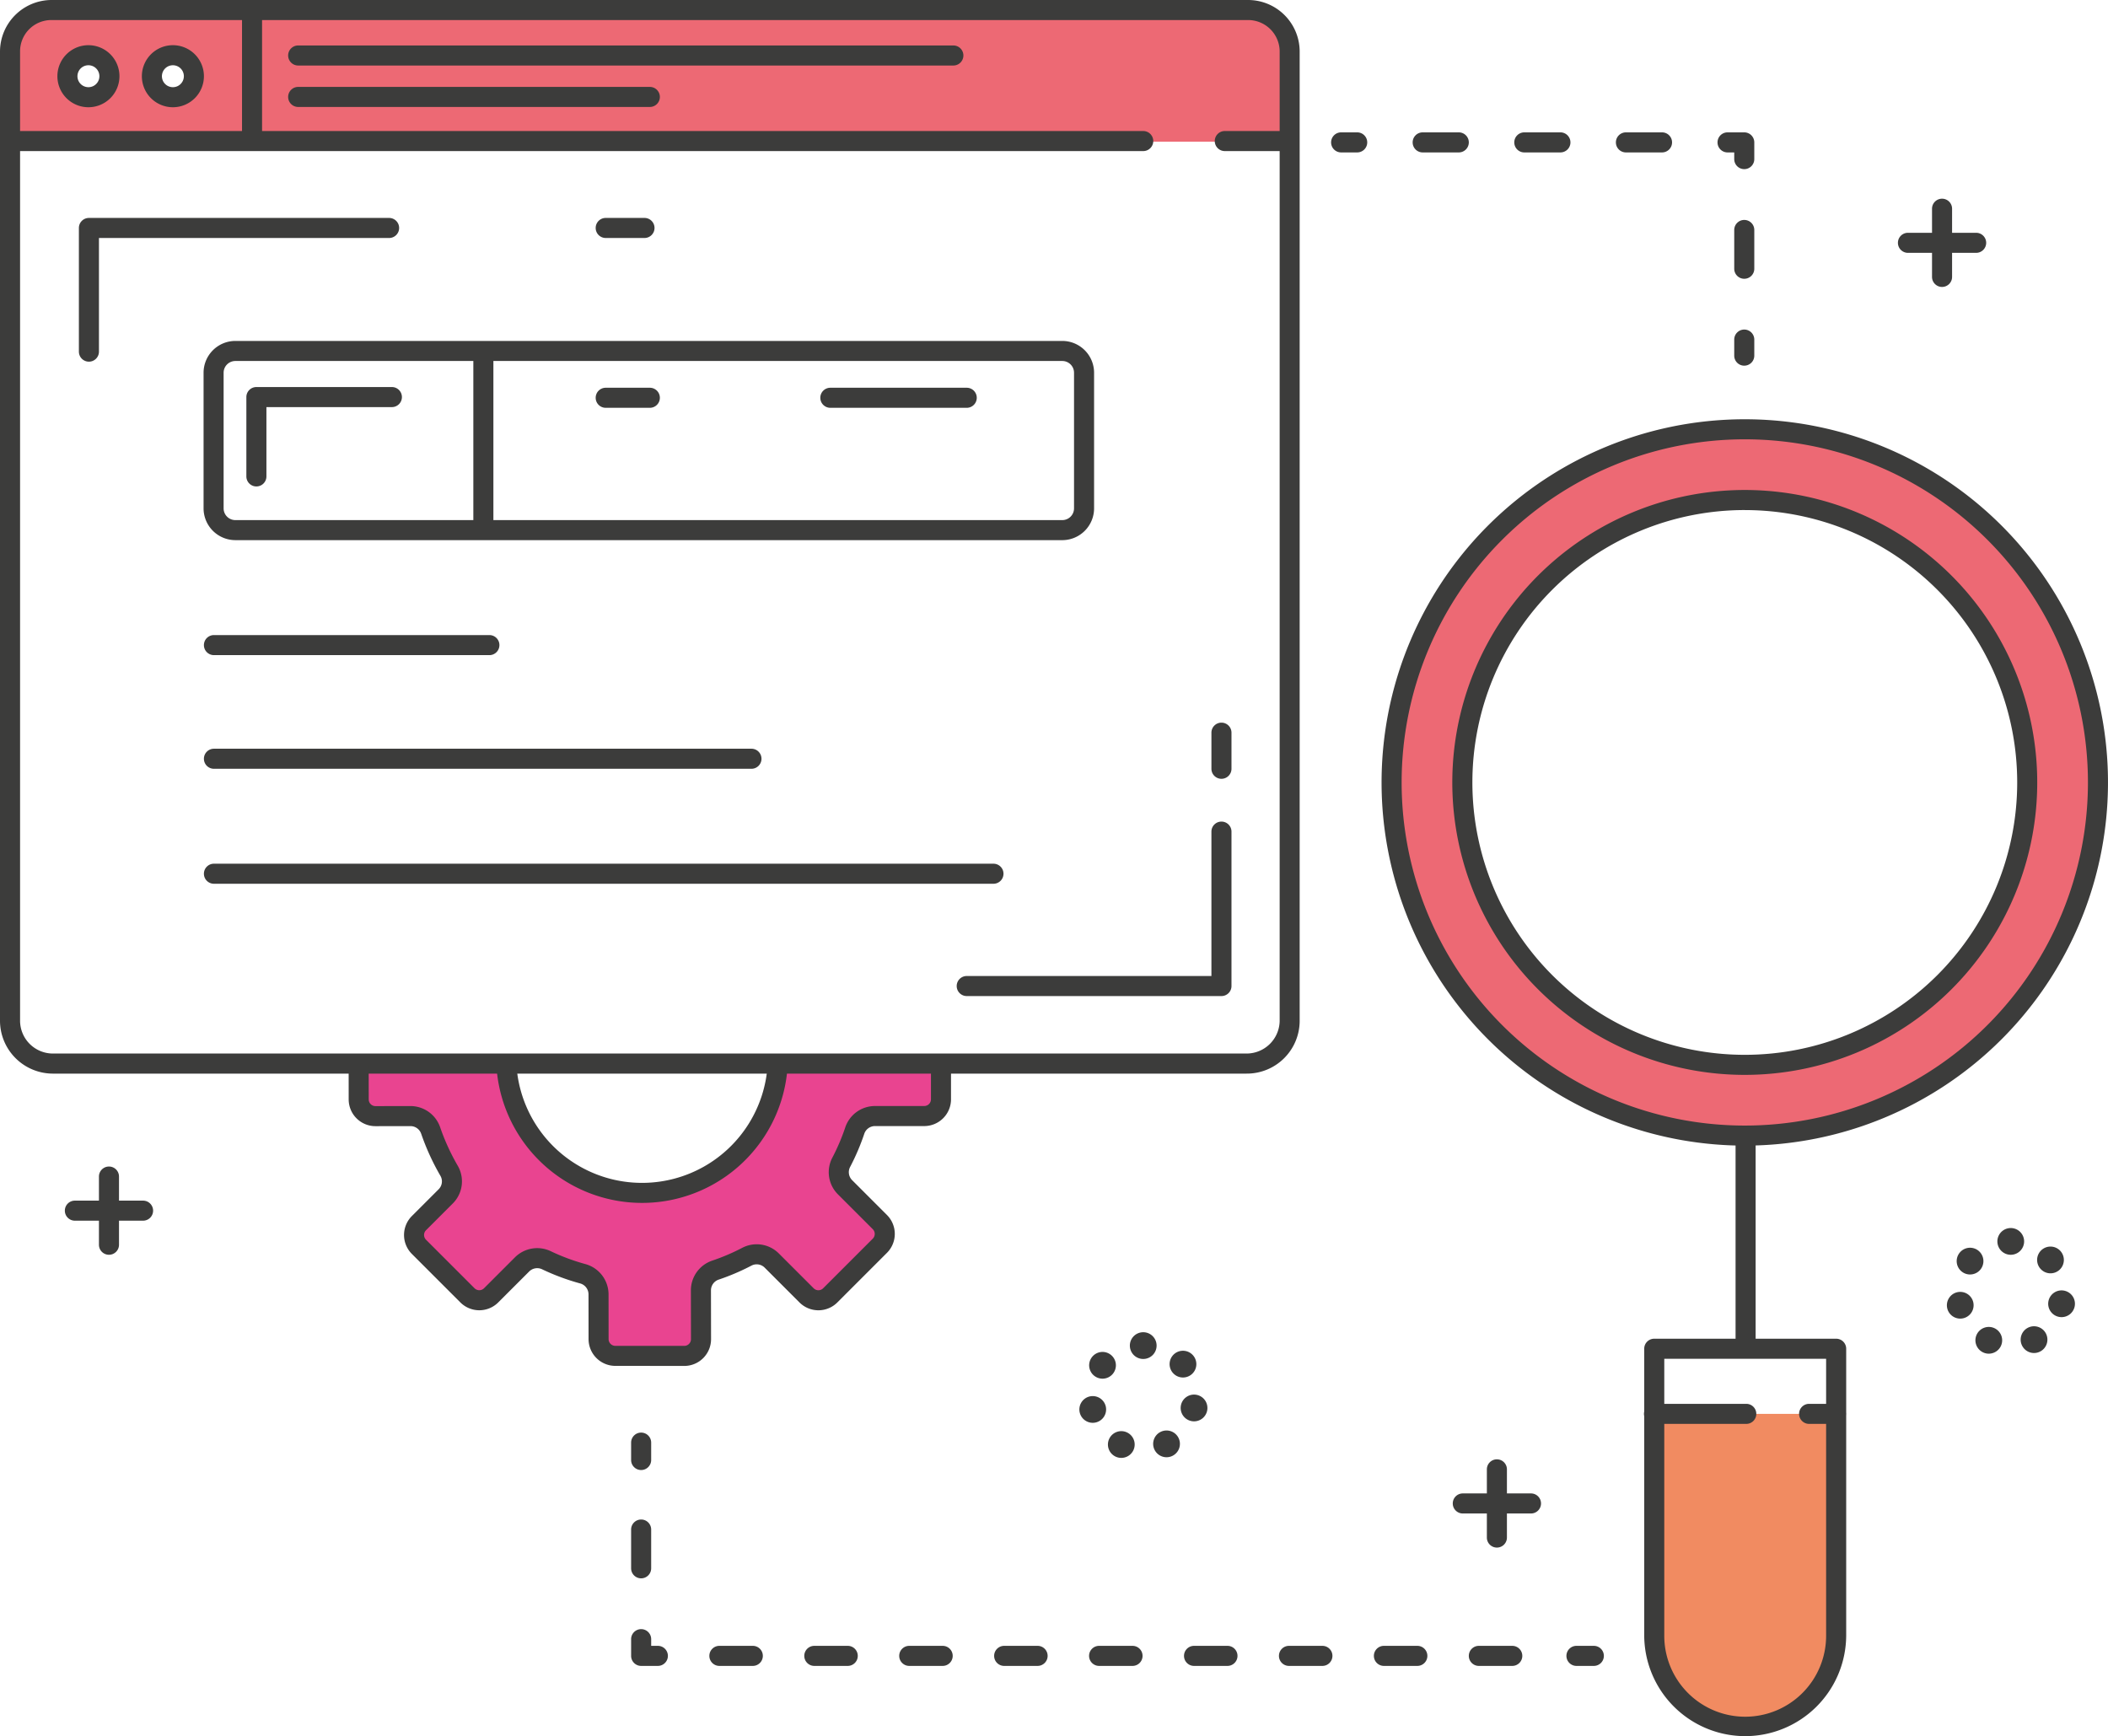 <svg xmlns="http://www.w3.org/2000/svg" width="433" height="356.647" viewBox="0 0 433 356.647">
  <g id="PIC_graphics_ICON_01" transform="translate(-50.348 -86.872)">
    <path id="Trazado_584" data-name="Trazado 584" d="M396.376,171.244a72.546,72.546,0,1,0,72.546,72.546,72.546,72.546,0,0,0-72.546-72.546Zm0,130.561a58.015,58.015,0,1,1,58.015-58.015A58.015,58.015,0,0,1,396.376,301.8Z" transform="translate(12.366 3.815)" fill="#ed6974"/>
    <path id="Trazado_585" data-name="Trazado 585" d="M375.444,410.213a18.682,18.682,0,0,0,18.681,18.681h0a18.681,18.681,0,0,0,18.681-18.681V364.754H375.444Z" transform="translate(14.7 12.565)" fill="#f18b61"/>
    <path id="Trazado_586" data-name="Trazado 586" d="M120.84,296.039l.006,7.162a3.465,3.465,0,0,0,3.445,3.467l7.2,0a4.39,4.39,0,0,1,4.145,2.988,46.845,46.845,0,0,0,3.767,8.24,4.338,4.338,0,0,1-.655,5.253l-5.526,5.527a3.44,3.44,0,0,0,0,4.864l9.966,9.967a3.439,3.439,0,0,0,4.863,0l6.369-6.368a4.391,4.391,0,0,1,5.008-.832,44.564,44.564,0,0,0,7.438,2.764,4.381,4.381,0,0,1,3.246,4.212l.01,9.22a3.439,3.439,0,0,0,3.438,3.435l14.162.006a3.439,3.439,0,0,0,3.44-3.445l-.018-10.028a4.384,4.384,0,0,1,3-4.153,44.267,44.267,0,0,0,6.392-2.729,4.385,4.385,0,0,1,5.147.759l7.159,7.159a3.439,3.439,0,0,0,4.864,0l10.191-10.191a3.439,3.439,0,0,0,0-4.864l-7.16-7.16a4.384,4.384,0,0,1-.76-5.146,44.587,44.587,0,0,0,2.762-6.474,4.383,4.383,0,0,1,4.147-3l10.127,0a3.492,3.492,0,0,0,3.441-3.5V296.04Zm58.2,26.422a27.907,27.907,0,0,1-27.8-25.424l55.656-.875a27.906,27.906,0,0,1-27.859,26.3Z" transform="translate(3.187 9.458)" fill="#e94490"/>
    <path id="Trazado_587" data-name="Trazado 587" d="M306.1,88.975H61.394a9.071,9.071,0,0,0-9.206,8.931v17.985H315.031V97.906a8.836,8.836,0,0,0-8.931-8.931ZM68.431,106.746a4.313,4.313,0,1,1,4.313-4.313,4.313,4.313,0,0,1-4.313,4.313Zm17.347,0a4.313,4.313,0,1,1,4.313-4.313,4.313,4.313,0,0,1-4.313,4.313Z" transform="translate(0.083 0.095)" fill="#ed6974"/>
    <path id="Trazado_588" data-name="Trazado 588" d="M440.4,353.779a2.747,2.747,0,0,1-1.326-3.653h0a2.746,2.746,0,0,1,3.65-1.324h0a2.747,2.747,0,0,1,1.327,3.65h0a2.744,2.744,0,0,1-2.491,1.585h0A2.714,2.714,0,0,1,440.4,353.779Zm8-1.39a2.75,2.75,0,0,1,1.219-3.689h0a2.749,2.749,0,0,1,3.689,1.219h0a2.748,2.748,0,0,1-1.219,3.689h0a2.722,2.722,0,0,1-1.233.294h0a2.748,2.748,0,0,1-2.455-1.513Zm-15.372-7.671h0a2.748,2.748,0,0,1,2.041-3.3h0a2.746,2.746,0,0,1,3.3,2.044h0a2.747,2.747,0,0,1-2.041,3.3h0a2.821,2.821,0,0,1-.634.074h0a2.744,2.744,0,0,1-2.669-2.117Zm22.928,1.758a2.747,2.747,0,0,1-2.137-3.244h0a2.747,2.747,0,0,1,3.244-2.137h0a2.746,2.746,0,0,1,2.137,3.244h0a2.749,2.749,0,0,1-2.689,2.195h0a2.768,2.768,0,0,1-.555-.058Zm-19.948-9.3a2.744,2.744,0,0,1-.448-3.856h0a2.744,2.744,0,0,1,3.856-.45h0a2.75,2.75,0,0,1,.45,3.859h0a2.748,2.748,0,0,1-2.156,1.041h0a2.729,2.729,0,0,1-1.7-.593Zm16.125-.626a2.745,2.745,0,0,1,.335-3.87h0a2.747,2.747,0,0,1,3.87.338h0a2.75,2.75,0,0,1-.335,3.87h0a2.747,2.747,0,0,1-1.766.643h0a2.733,2.733,0,0,1-2.1-.98Zm-8.808-5.573a2.747,2.747,0,0,1,2.747-2.747h0a2.747,2.747,0,0,1,2.747,2.747h0a2.747,2.747,0,0,1-2.747,2.746h0a2.747,2.747,0,0,1-2.746-2.746Z" transform="translate(17.3 10.913)" fill="#3c3c3b"/>
    <path id="Trazado_589" data-name="Trazado 589" d="M269.919,374.263a2.744,2.744,0,0,1-1.326-3.65h0a2.744,2.744,0,0,1,3.65-1.327h0a2.745,2.745,0,0,1,1.327,3.65h0a2.745,2.745,0,0,1-2.491,1.585h0A2.736,2.736,0,0,1,269.919,374.263Zm8-1.39a2.746,2.746,0,0,1,1.219-3.686h0a2.745,2.745,0,0,1,3.689,1.217h0a2.746,2.746,0,0,1-1.219,3.689h0a2.716,2.716,0,0,1-1.233.294h0a2.751,2.751,0,0,1-2.455-1.513ZM262.541,365.2h0a2.746,2.746,0,0,1,2.041-3.3h0a2.749,2.749,0,0,1,3.307,2.041h0a2.75,2.75,0,0,1-2.043,3.3h0a2.758,2.758,0,0,1-.632.074h0a2.748,2.748,0,0,1-2.672-2.114Zm22.931,1.755a2.747,2.747,0,0,1-2.14-3.244h0a2.747,2.747,0,0,1,3.244-2.137h0a2.747,2.747,0,0,1,2.137,3.244h0a2.745,2.745,0,0,1-2.686,2.194h0a2.714,2.714,0,0,1-.554-.057Zm-19.951-9.3a2.747,2.747,0,0,1-.448-3.859h0a2.744,2.744,0,0,1,3.856-.448h0a2.744,2.744,0,0,1,.45,3.856h0a2.742,2.742,0,0,1-2.156,1.044h0a2.747,2.747,0,0,1-1.7-.593Zm16.125-.629h0a2.75,2.75,0,0,1,.335-3.87h0a2.747,2.747,0,0,1,3.87.338h0a2.744,2.744,0,0,1-.335,3.87h0a2.746,2.746,0,0,1-1.766.643h0a2.737,2.737,0,0,1-2.1-.98Zm-8.808-5.573a2.748,2.748,0,0,1,2.747-2.747h0a2.746,2.746,0,0,1,2.747,2.747h0a2.744,2.744,0,0,1-2.747,2.747h0a2.746,2.746,0,0,1-2.746-2.746Z" transform="translate(9.591 11.839)" fill="#3c3c3b"/>
    <path id="Trazado_590" data-name="Trazado 590" d="M71.853,334.268a2.06,2.06,0,0,1-2.06-2.06V318.2a2.06,2.06,0,1,1,4.12,0v14.007a2.06,2.06,0,0,1-2.06,2.06Z" transform="translate(0.879 10.367)" fill="#3c3c3b"/>
    <path id="Trazado_591" data-name="Trazado 591" d="M79.16,326.962H65.153a2.06,2.06,0,0,1,0-4.12H79.16a2.06,2.06,0,1,1,0,4.12Z" transform="translate(0.576 10.67)" fill="#3c3c3b"/>
    <path id="Trazado_592" data-name="Trazado 592" d="M344.61,391.815a2.06,2.06,0,0,1-2.06-2.06V375.748a2.06,2.06,0,0,1,4.12,0v14.007a2.06,2.06,0,0,1-2.06,2.06Z" transform="translate(13.212 12.969)" fill="#3c3c3b"/>
    <path id="Trazado_593" data-name="Trazado 593" d="M351.917,384.508H337.909a2.06,2.06,0,0,1,0-4.12h14.007a2.06,2.06,0,0,1,0,4.12Z" transform="translate(12.909 13.272)" fill="#3c3c3b"/>
    <path id="Trazado_594" data-name="Trazado 594" d="M432.093,144.051a2.06,2.06,0,0,1-2.06-2.06V127.984a2.06,2.06,0,1,1,4.12,0v14.007a2.06,2.06,0,0,1-2.06,2.06Z" transform="translate(17.168 1.766)" fill="#3c3c3b"/>
    <path id="Trazado_595" data-name="Trazado 595" d="M439.4,136.744H425.392a2.06,2.06,0,1,1,0-4.12H439.4a2.06,2.06,0,1,1,0,4.12Z" transform="translate(16.865 2.069)" fill="#3c3c3b"/>
    <path id="Trazado_596" data-name="Trazado 596" d="M306.4,307.42H61.187a10.875,10.875,0,0,1-10.839-10.885V97.43A10.615,10.615,0,0,1,61,86.873H306.576a10.6,10.6,0,0,1,10.734,10.434V296.666A10.848,10.848,0,0,1,306.4,307.419ZM61,90.993a6.415,6.415,0,0,0-6.529,6.437v199.1a6.75,6.75,0,0,0,6.72,6.765H306.4a6.806,6.806,0,0,0,6.8-6.633V97.307a6.477,6.477,0,0,0-6.615-6.315Z" transform="translate(0 0)" fill="#3c3c3b"/>
    <path id="Trazado_597" data-name="Trazado 597" d="M285.1,116.744H54.116a2.06,2.06,0,0,1,0-4.12H285.1a2.06,2.06,0,0,1,0,4.12Z" transform="translate(0.077 1.164)" fill="#3c3c3b"/>
    <path id="Trazado_598" data-name="Trazado 598" d="M99.97,116.034a2.06,2.06,0,0,1-2.06-2.06V90.9a2.06,2.06,0,0,1,4.12,0v23.071A2.06,2.06,0,0,1,99.97,116.034Z" transform="translate(2.151 0.089)" fill="#3c3c3b"/>
    <path id="Trazado_599" data-name="Trazado 599" d="M68,108.5a6.373,6.373,0,1,1,6.373-6.373A6.373,6.373,0,0,1,68,108.5Zm0-8.626a2.253,2.253,0,1,0,2.253,2.253A2.253,2.253,0,0,0,68,99.874Z" transform="translate(0.51 0.402)" fill="#3c3c3b"/>
    <path id="Trazado_600" data-name="Trazado 600" d="M84.6,108.5a6.373,6.373,0,1,1,6.373-6.373A6.373,6.373,0,0,1,84.6,108.5Zm0-8.626a2.253,2.253,0,1,0,2.253,2.253A2.253,2.253,0,0,0,84.6,99.874Z" transform="translate(1.261 0.402)" fill="#3c3c3b"/>
    <path id="Trazado_601" data-name="Trazado 601" d="M243.616,99.927H109.036a2.06,2.06,0,0,1,0-4.12h134.58a2.06,2.06,0,0,1,0,4.12Z" transform="translate(2.56 0.404)" fill="#3c3c3b"/>
    <path id="Trazado_602" data-name="Trazado 602" d="M181.269,108.073H109.036a2.06,2.06,0,1,1,0-4.12h72.234a2.06,2.06,0,1,1,0,4.12Z" transform="translate(2.56 0.772)" fill="#3c3c3b"/>
    <path id="Trazado_603" data-name="Trazado 603" d="M302.672,116.744H291.136a2.06,2.06,0,0,1,0-4.12h11.535a2.06,2.06,0,1,1,0,4.12Z" transform="translate(10.794 1.164)" fill="#3c3c3b"/>
    <path id="Trazado_604" data-name="Trazado 604" d="M266.742,194.8H96.883a6.538,6.538,0,0,1-6.53-6.531V160.41a6.538,6.538,0,0,1,6.53-6.531H266.742a6.538,6.538,0,0,1,6.53,6.531v27.862a6.538,6.538,0,0,1-6.53,6.531ZM96.883,158a2.413,2.413,0,0,0-2.411,2.411v27.862a2.413,2.413,0,0,0,2.411,2.411H266.742a2.413,2.413,0,0,0,2.411-2.411V160.41A2.413,2.413,0,0,0,266.742,158Z" transform="translate(1.809 3.03)" fill="#3c3c3b"/>
    <path id="Trazado_605" data-name="Trazado 605" d="M67.912,159.23a2.06,2.06,0,0,1-2.06-2.06V131.765a2.06,2.06,0,0,1,2.06-2.06h61.66a2.06,2.06,0,1,1,0,4.12h-59.6V157.17a2.06,2.06,0,0,1-2.06,2.06Z" transform="translate(0.701 1.937)" fill="#3c3c3b"/>
    <path id="Trazado_606" data-name="Trazado 606" d="M177.438,133.824h-7.965a2.06,2.06,0,1,1,0-4.12h7.965a2.06,2.06,0,1,1,0,4.12Z" transform="translate(5.293 1.937)" fill="#3c3c3b"/>
    <path id="Trazado_607" data-name="Trazado 607" d="M292.743,284.188H240.421a2.06,2.06,0,0,1,0-4.12h50.262V250.406a2.06,2.06,0,1,1,4.12,0v31.722a2.06,2.06,0,0,1-2.06,2.06Z" transform="translate(8.501 7.301)" fill="#3c3c3b"/>
    <path id="Trazado_608" data-name="Trazado 608" d="M290.479,240.436a2.06,2.06,0,0,1-2.06-2.06v-7.416a2.06,2.06,0,1,1,4.12,0v7.416a2.06,2.06,0,0,1-2.06,2.06Z" transform="translate(10.765 6.422)" fill="#3c3c3b"/>
    <path id="Trazado_609" data-name="Trazado 609" d="M145.429,193.8a2.06,2.06,0,0,1-2.06-2.06V156.859a2.06,2.06,0,0,1,4.12,0V191.74a2.06,2.06,0,0,1-2.06,2.06Z" transform="translate(4.206 3.071)" fill="#3c3c3b"/>
    <path id="Trazado_610" data-name="Trazado 610" d="M149.059,215.809H92.481a2.06,2.06,0,1,1,0-4.12h56.579a2.06,2.06,0,0,1,0,4.12Z" transform="translate(1.812 5.644)" fill="#3c3c3b"/>
    <path id="Trazado_611" data-name="Trazado 611" d="M202.891,238.145H92.481a2.06,2.06,0,1,1,0-4.12H202.891a2.06,2.06,0,1,1,0,4.12Z" transform="translate(1.812 6.654)" fill="#3c3c3b"/>
    <path id="Trazado_612" data-name="Trazado 612" d="M252.6,260.743H92.481a2.06,2.06,0,1,1,0-4.12H252.6a2.06,2.06,0,1,1,0,4.12Z" transform="translate(1.812 7.676)" fill="#3c3c3b"/>
    <path id="Trazado_613" data-name="Trazado 613" d="M100.824,183.361a2.06,2.06,0,0,1-2.06-2.06v-16.3a2.06,2.06,0,0,1,2.06-2.06h27.831a2.06,2.06,0,1,1,0,4.12H102.884V181.3a2.06,2.06,0,0,1-2.06,2.06Z" transform="translate(2.189 3.44)" fill="#3c3c3b"/>
    <path id="Trazado_614" data-name="Trazado 614" d="M178.537,167.2h-9.064a2.06,2.06,0,1,1,0-4.12h9.064a2.06,2.06,0,1,1,0,4.12Z" transform="translate(5.293 3.446)" fill="#3c3c3b"/>
    <path id="Trazado_615" data-name="Trazado 615" d="M241.633,167.2H213.619a2.06,2.06,0,1,1,0-4.12h28.015a2.06,2.06,0,1,1,0,4.12Z" transform="translate(7.289 3.446)" fill="#3c3c3b"/>
    <path id="Trazado_616" data-name="Trazado 616" d="M396.465,318.485a74.606,74.606,0,1,1,52.754-21.852A74.606,74.606,0,0,1,396.465,318.485Zm0-145.092a70.486,70.486,0,1,0,70.486,70.486A70.486,70.486,0,0,0,396.465,173.393Z" transform="translate(12.276 3.726)" fill="#3c3c3b"/>
    <path id="Trazado_617" data-name="Trazado 617" d="M395.837,303.325a60.075,60.075,0,1,1,42.479-17.6A60.075,60.075,0,0,1,395.837,303.325Zm0-116.03a55.955,55.955,0,1,0,55.955,55.955A55.955,55.955,0,0,0,395.837,187.3Z" transform="translate(12.905 4.354)" fill="#3c3c3b"/>
    <path id="Trazado_618" data-name="Trazado 618" d="M393.486,355.5a2.06,2.06,0,0,1-2.06-2.06V310.318a2.06,2.06,0,0,1,4.12,0v43.121A2.06,2.06,0,0,1,393.486,355.5Z" transform="translate(15.422 10.01)" fill="#3c3c3b"/>
    <path id="Trazado_619" data-name="Trazado 619" d="M394.215,431.623a20.765,20.765,0,0,1-20.742-20.741V352.04a2.06,2.06,0,0,1,2.06-2.06H412.9a2.06,2.06,0,0,1,2.06,2.06v58.841A20.765,20.765,0,0,1,394.215,431.623ZM377.593,354.1v56.781a16.622,16.622,0,1,0,33.243,0V354.1Z" transform="translate(14.611 11.897)" fill="#3c3c3b"/>
    <path id="Trazado_620" data-name="Trazado 620" d="M394.437,366.9H375.486a2.06,2.06,0,0,1,0-4.12h18.951a2.06,2.06,0,0,1,0,4.12Z" transform="translate(14.609 12.476)" fill="#3c3c3b"/>
    <path id="Trazado_621" data-name="Trazado 621" d="M411.46,366.9h-5.493a2.06,2.06,0,0,1,0-4.12h5.493a2.06,2.06,0,1,1,0,4.12Z" transform="translate(15.987 12.476)" fill="#3c3c3b"/>
    <path id="Trazado_622" data-name="Trazado 622" d="M177.816,324.605a29.968,29.968,0,0,1-29.848-27.3,2.06,2.06,0,1,1,4.1-.363,25.846,25.846,0,0,0,51.547-.811,2.06,2.06,0,1,1,4.113.233,29.97,29.97,0,0,1-29.916,28.243Z" transform="translate(4.414 9.374)" fill="#3c3c3b"/>
    <path id="Trazado_623" data-name="Trazado 623" d="M187.807,358.091h0l-14.162-.006a5.507,5.507,0,0,1-5.5-5.493l-.01-9.22a2.334,2.334,0,0,0-1.731-2.228,46.831,46.831,0,0,1-7.781-2.892,2.342,2.342,0,0,0-2.664.43l-6.369,6.368a5.5,5.5,0,0,1-7.776,0l-9.966-9.966a5.505,5.505,0,0,1,0-7.776l5.526-5.526a2.285,2.285,0,0,0,.33-2.762,48.855,48.855,0,0,1-3.933-8.6,2.329,2.329,0,0,0-2.19-1.59h0l-7.2.012h-.009a5.5,5.5,0,0,1-5.5-5.494l-.006-7.1a2.06,2.06,0,0,1,2.058-2.062h0a2.06,2.06,0,0,1,2.06,2.058l.006,7.1a1.38,1.38,0,0,0,1.379,1.378h0l7.2-.012h.01a6.449,6.449,0,0,1,6.086,4.371,44.721,44.721,0,0,0,3.6,7.873,6.408,6.408,0,0,1-.981,7.741l-5.526,5.526a1.381,1.381,0,0,0,0,1.95l9.966,9.966a1.379,1.379,0,0,0,1.95,0l6.368-6.368a6.467,6.467,0,0,1,7.352-1.235,42.727,42.727,0,0,0,7.095,2.637,6.464,6.464,0,0,1,4.762,6.2l.01,9.22a1.381,1.381,0,0,0,1.379,1.378l14.162.006h0a1.379,1.379,0,0,0,1.379-1.382l-.018-10.028a6.444,6.444,0,0,1,4.4-6.108,42.461,42.461,0,0,0,6.1-2.6,6.423,6.423,0,0,1,7.56,1.127l7.159,7.159a1.379,1.379,0,0,0,1.95,0l10.191-10.191a1.379,1.379,0,0,0,0-1.95l-7.16-7.16a6.422,6.422,0,0,1-1.128-7.559,42.736,42.736,0,0,0,2.634-6.176,6.443,6.443,0,0,1,6.1-4.406h0l10.127,0h0a1.379,1.379,0,0,0,1.379-1.38v-7.076a2.06,2.06,0,1,1,4.12,0v7.076a5.5,5.5,0,0,1-5.5,5.5h0l-10.127,0h0a2.327,2.327,0,0,0-2.193,1.6,46.9,46.9,0,0,1-2.89,6.773,2.32,2.32,0,0,0,.392,2.733l7.16,7.16a5.5,5.5,0,0,1,0,7.776l-10.191,10.191a5.5,5.5,0,0,1-7.776,0l-7.159-7.159a2.321,2.321,0,0,0-2.735-.391,46.6,46.6,0,0,1-6.688,2.855,2.328,2.328,0,0,0-1.6,2.2l.018,10.029a5.5,5.5,0,0,1-5.5,5.508Z" transform="translate(3.098 9.374)" fill="#3c3c3b"/>
    <path id="Trazado_624" data-name="Trazado 624" d="M317.293,117.007H314a2.06,2.06,0,1,1,0-4.12h3.3a2.06,2.06,0,0,1,0,4.12Z" transform="translate(11.828 1.176)" fill="#3c3c3b"/>
    <path id="Trazado_625" data-name="Trazado 625" d="M379.189,117.007h-7.416a2.06,2.06,0,0,1,0-4.12h7.416a2.06,2.06,0,1,1,0,4.12Zm-20.874,0H350.9a2.06,2.06,0,1,1,0-4.12h7.416a2.06,2.06,0,1,1,0,4.12Zm-20.874,0h-7.416a2.06,2.06,0,0,1,0-4.12h7.416a2.06,2.06,0,0,1,0,4.12Z" transform="translate(12.553 1.176)" fill="#3c3c3b"/>
    <path id="Trazado_626" data-name="Trazado 626" d="M393.371,120.44a2.06,2.06,0,0,1-2.06-2.06v-1.373h-1.373a2.06,2.06,0,0,1,0-4.12h3.433a2.06,2.06,0,0,1,2.06,2.06v3.433a2.06,2.06,0,0,1-2.06,2.06Z" transform="translate(15.262 1.176)" fill="#3c3c3b"/>
    <path id="Trazado_627" data-name="Trazado 627" d="M393.223,142.184a2.06,2.06,0,0,1-2.06-2.06v-7.965a2.06,2.06,0,1,1,4.12,0v7.965a2.06,2.06,0,0,1-2.06,2.06Z" transform="translate(15.411 1.955)" fill="#3c3c3b"/>
    <path id="Trazado_628" data-name="Trazado 628" d="M393.223,159.062a2.06,2.06,0,0,1-2.06-2.06v-3.3a2.06,2.06,0,1,1,4.12,0V157a2.06,2.06,0,0,1-2.06,2.06Z" transform="translate(15.41 2.929)" fill="#3c3c3b"/>
    <path id="Trazado_629" data-name="Trazado 629" d="M176.436,376.123a2.06,2.06,0,0,1-2.06-2.06v-3.57a2.06,2.06,0,1,1,4.12,0v3.571A2.06,2.06,0,0,1,176.436,376.123Z" transform="translate(5.608 12.731)" fill="#3c3c3b"/>
    <path id="Trazado_630" data-name="Trazado 630" d="M176.436,397.6a2.06,2.06,0,0,1-2.06-2.06v-7.964a2.06,2.06,0,0,1,4.12,0v7.965a2.06,2.06,0,0,1-2.06,2.06Z" transform="translate(5.608 13.503)" fill="#3c3c3b"/>
    <path id="Trazado_631" data-name="Trazado 631" d="M179.87,414.613h-3.433a2.06,2.06,0,0,1-2.06-2.06V409.12a2.06,2.06,0,0,1,4.12,0v1.373h1.373a2.06,2.06,0,1,1,0,4.12Z" transform="translate(5.608 14.478)" fill="#3c3c3b"/>
    <path id="Trazado_632" data-name="Trazado 632" d="M354.678,414.465h-6.866a2.06,2.06,0,1,1,0-4.12h6.866a2.06,2.06,0,1,1,0,4.12Zm-19.5,0h-6.866a2.06,2.06,0,1,1,0-4.12h6.866a2.06,2.06,0,1,1,0,4.12Zm-19.5,0h-6.867a2.06,2.06,0,1,1,0-4.12h6.866a2.06,2.06,0,1,1,0,4.12Zm-19.5,0H289.31a2.06,2.06,0,1,1,0-4.12h6.866a2.06,2.06,0,1,1,0,4.12Zm-19.5,0H269.81a2.06,2.06,0,1,1,0-4.12h6.866a2.06,2.06,0,1,1,0,4.12Zm-19.5,0H250.31a2.06,2.06,0,1,1,0-4.12h6.866a2.06,2.06,0,1,1,0,4.12Zm-19.5,0h-6.866a2.06,2.06,0,1,1,0-4.12h6.866a2.06,2.06,0,1,1,0,4.12Zm-19.5,0h-6.866a2.06,2.06,0,1,1,0-4.12h6.866a2.06,2.06,0,1,1,0,4.12Zm-19.5,0h-6.866a2.06,2.06,0,1,1,0-4.12h6.866a2.06,2.06,0,1,1,0,4.12Z" transform="translate(6.303 14.626)" fill="#3c3c3b"/>
    <path id="Trazado_633" data-name="Trazado 633" d="M363.816,414.465h-3.571a2.06,2.06,0,0,1,0-4.12h3.571a2.06,2.06,0,0,1,0,4.12Z" transform="translate(13.919 14.626)" fill="#3c3c3b"/>
  </g>
</svg>
